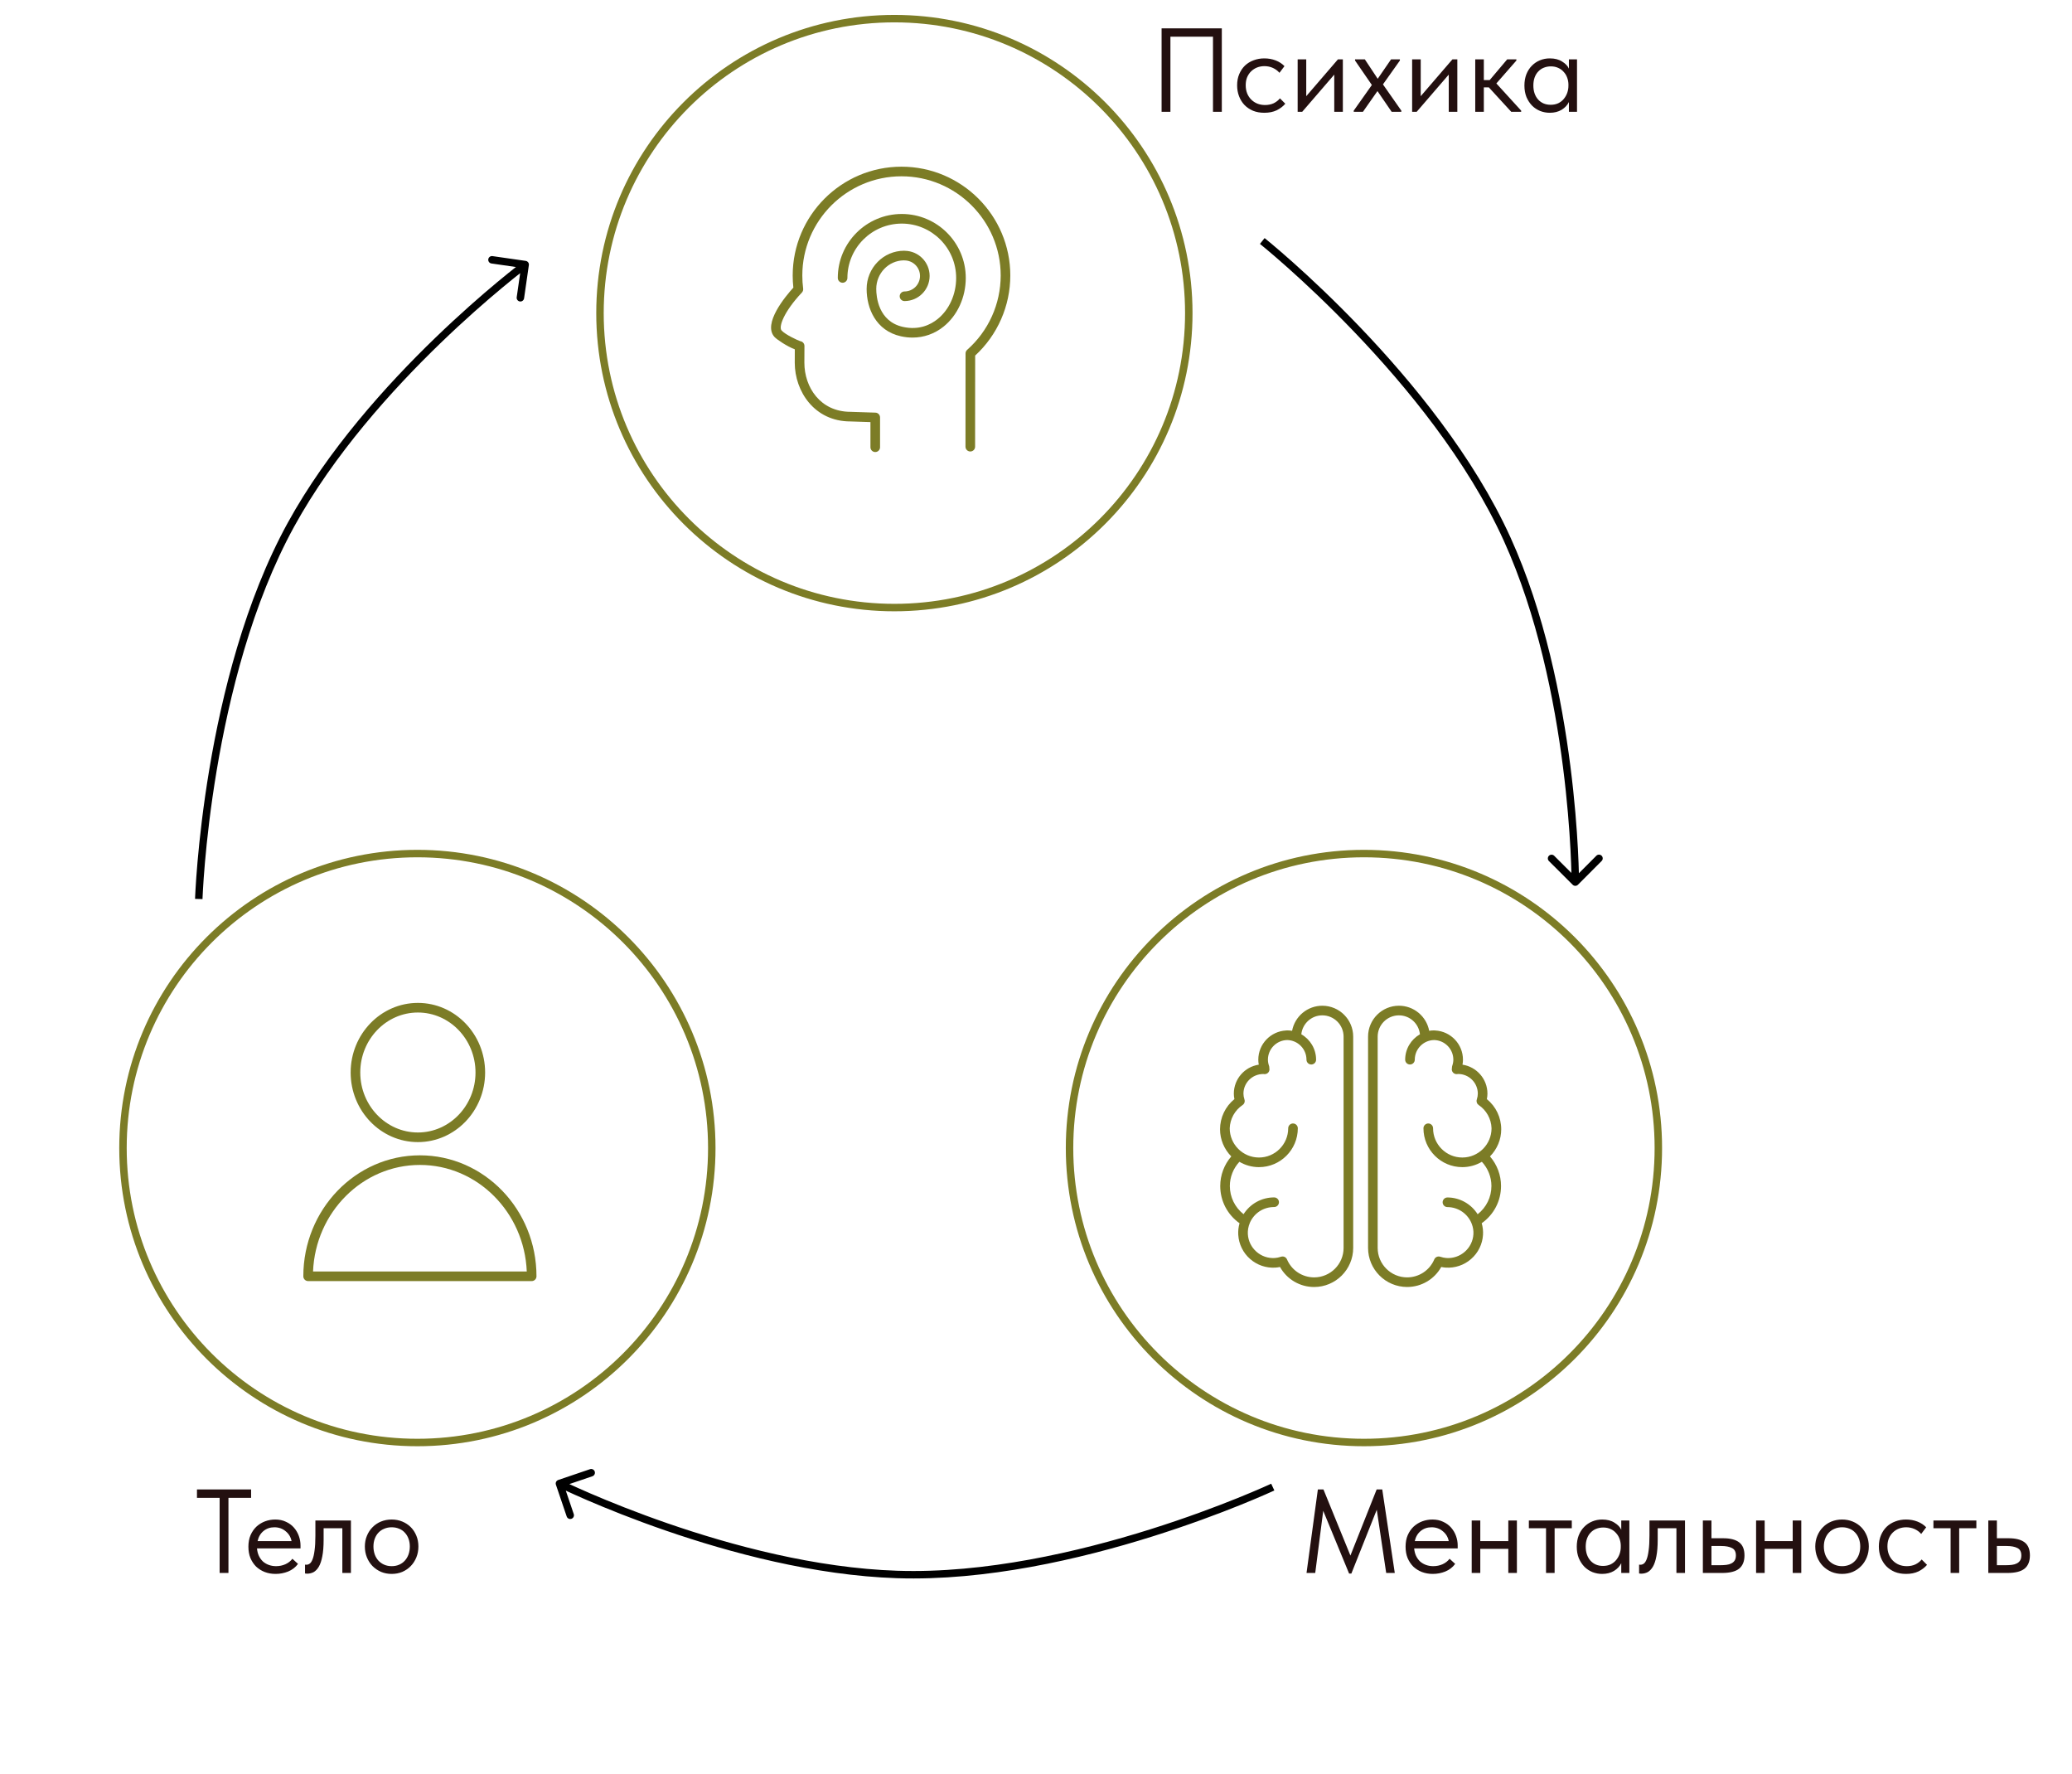 <?xml version="1.0" encoding="UTF-8"?> <svg xmlns="http://www.w3.org/2000/svg" width="278" height="238" viewBox="0 0 278 238" fill="none"><path d="M202.207 72.3L201.752 72.507L202.207 72.3ZM211.006 118.682C211.201 118.878 211.518 118.877 211.713 118.682L214.891 115.496C215.086 115.3 215.086 114.984 214.89 114.789C214.695 114.594 214.378 114.594 214.183 114.79L211.358 117.621L208.526 114.796C208.331 114.601 208.014 114.602 207.819 114.797C207.624 114.993 207.624 115.309 207.82 115.504L211.006 118.682ZM169.359 32.328C169.047 32.719 169.047 32.719 169.047 32.719C169.047 32.719 169.047 32.72 169.048 32.72C169.048 32.72 169.049 32.721 169.05 32.722C169.053 32.724 169.057 32.727 169.062 32.732C169.073 32.74 169.089 32.753 169.111 32.771C169.154 32.806 169.219 32.858 169.303 32.928C169.473 33.066 169.724 33.273 170.047 33.544C170.692 34.087 171.627 34.887 172.78 35.915C175.086 37.97 178.263 40.936 181.745 44.573C188.716 51.854 196.884 61.799 201.752 72.507L202.207 72.3L202.662 72.093C197.726 61.236 189.47 51.195 182.468 43.882C178.963 40.222 175.767 37.238 173.445 35.168C172.285 34.133 171.342 33.327 170.69 32.779C170.363 32.505 170.109 32.295 169.937 32.154C169.85 32.083 169.784 32.029 169.74 31.993C169.717 31.975 169.7 31.961 169.689 31.952C169.683 31.948 169.679 31.944 169.676 31.942C169.674 31.941 169.673 31.939 169.672 31.939C169.672 31.939 169.671 31.938 169.671 31.938C169.671 31.938 169.671 31.938 169.359 32.328ZM202.207 72.3L201.752 72.507C206.282 82.473 208.562 93.924 209.707 102.901C210.279 107.386 210.567 111.246 210.712 113.984C210.785 115.353 210.821 116.441 210.84 117.186C210.849 117.559 210.854 117.845 210.856 118.038C210.857 118.135 210.858 118.208 210.858 118.257C210.859 118.281 210.859 118.3 210.859 118.312C210.859 118.318 210.859 118.322 210.859 118.325C210.859 118.327 210.859 118.328 210.859 118.328C210.859 118.329 210.859 118.329 210.859 118.329C210.859 118.329 210.859 118.329 211.359 118.329C211.859 118.328 211.859 118.328 211.859 118.327C211.859 118.327 211.859 118.327 211.859 118.326C211.859 118.325 211.859 118.324 211.859 118.322C211.859 118.319 211.859 118.314 211.859 118.308C211.859 118.295 211.859 118.275 211.858 118.25C211.858 118.199 211.857 118.124 211.856 118.026C211.854 117.829 211.849 117.538 211.839 117.161C211.821 116.408 211.784 115.31 211.711 113.931C211.565 111.174 211.275 107.289 210.699 102.774C209.548 93.753 207.252 82.19 202.662 72.093L202.207 72.3Z" fill="black"></path><path d="M120.376 211.204L120.392 210.704L120.376 211.204ZM74.9 198.527C74.638 198.616 74.498 198.9 74.587 199.162L76.034 203.423C76.122 203.684 76.406 203.824 76.668 203.735C76.929 203.647 77.069 203.363 76.981 203.101L75.695 199.314L79.482 198.028C79.744 197.939 79.884 197.655 79.795 197.393C79.706 197.132 79.422 196.992 79.161 197.081L74.9 198.527ZM170.767 199.481C170.555 199.028 170.555 199.028 170.555 199.028C170.555 199.028 170.555 199.028 170.554 199.028C170.554 199.028 170.553 199.029 170.551 199.03C170.548 199.031 170.543 199.033 170.537 199.036C170.525 199.042 170.506 199.051 170.481 199.062C170.43 199.086 170.355 199.12 170.255 199.165C170.055 199.256 169.759 199.389 169.372 199.558C168.6 199.896 167.468 200.38 166.036 200.957C163.171 202.113 159.104 203.646 154.3 205.155C144.683 208.176 132.148 211.088 120.392 210.704L120.376 211.204L120.359 211.703C132.28 212.092 144.94 209.143 154.6 206.109C159.434 204.591 163.526 203.048 166.41 201.885C167.852 201.303 168.993 200.816 169.774 200.474C170.164 200.303 170.465 200.168 170.668 200.076C170.77 200.03 170.847 199.995 170.899 199.971C170.925 199.959 170.945 199.949 170.958 199.943C170.965 199.94 170.97 199.938 170.974 199.936C170.975 199.935 170.977 199.935 170.977 199.934C170.978 199.934 170.978 199.934 170.979 199.934C170.979 199.934 170.979 199.934 170.767 199.481ZM120.376 211.204L120.392 210.704C109.451 210.347 98.176 207.314 89.621 204.36C85.347 202.884 81.76 201.431 79.241 200.347C77.982 199.805 76.991 199.356 76.315 199.042C75.977 198.885 75.718 198.762 75.543 198.679C75.456 198.637 75.391 198.605 75.347 198.584C75.325 198.573 75.308 198.565 75.297 198.56C75.292 198.557 75.288 198.555 75.285 198.554C75.284 198.554 75.283 198.553 75.282 198.553C75.282 198.553 75.282 198.553 75.282 198.552C75.282 198.552 75.282 198.552 75.061 199.001C74.839 199.449 74.84 199.449 74.84 199.449C74.84 199.45 74.84 199.45 74.841 199.45C74.842 199.45 74.843 199.451 74.844 199.452C74.847 199.453 74.852 199.455 74.858 199.458C74.869 199.464 74.887 199.472 74.909 199.483C74.955 199.506 75.023 199.538 75.111 199.581C75.289 199.666 75.552 199.791 75.894 199.949C76.578 200.266 77.578 200.72 78.846 201.266C81.382 202.357 84.993 203.82 89.295 205.305C97.891 208.273 109.274 211.341 120.359 211.703L120.376 211.204Z" fill="black"></path><path d="M39.052 70.358L39.49 70.599L39.052 70.358ZM70.957 35.562C70.996 35.288 70.806 35.035 70.533 34.996L66.079 34.355C65.806 34.315 65.552 34.505 65.513 34.778C65.474 35.052 65.663 35.305 65.937 35.344L69.896 35.914L69.326 39.873C69.287 40.147 69.476 40.4 69.75 40.44C70.023 40.479 70.276 40.289 70.316 40.016L70.957 35.562ZM26.67 120.592C27.17 120.609 27.17 120.609 27.17 120.608C27.17 120.608 27.17 120.608 27.17 120.608C27.17 120.607 27.17 120.606 27.17 120.604C27.17 120.601 27.17 120.595 27.171 120.589C27.171 120.575 27.172 120.554 27.173 120.526C27.175 120.471 27.178 120.388 27.183 120.278C27.193 120.059 27.209 119.735 27.233 119.314C27.282 118.472 27.363 117.244 27.497 115.705C27.765 112.628 28.241 108.308 29.073 103.342C30.737 93.4 33.821 80.906 39.49 70.599L39.052 70.358L38.614 70.117C32.865 80.568 29.759 93.191 28.087 103.176C27.25 108.174 26.771 112.521 26.501 115.619C26.366 117.168 26.284 118.405 26.235 119.256C26.21 119.682 26.194 120.011 26.184 120.234C26.179 120.345 26.176 120.43 26.174 120.488C26.173 120.516 26.172 120.538 26.171 120.553C26.171 120.56 26.171 120.566 26.171 120.57C26.171 120.572 26.171 120.573 26.171 120.574C26.171 120.575 26.171 120.575 26.171 120.575C26.17 120.576 26.17 120.576 26.67 120.592ZM39.052 70.358L39.49 70.599C44.766 61.007 52.578 52.331 59.087 46.043C62.339 42.901 65.26 40.361 67.368 38.608C68.421 37.731 69.271 37.05 69.857 36.59C70.15 36.36 70.377 36.184 70.53 36.067C70.607 36.008 70.665 35.964 70.704 35.934C70.723 35.92 70.738 35.909 70.748 35.901C70.752 35.898 70.756 35.895 70.758 35.893C70.759 35.892 70.76 35.892 70.761 35.891C70.761 35.891 70.761 35.891 70.761 35.891C70.761 35.891 70.761 35.891 70.462 35.491C70.162 35.09 70.162 35.09 70.162 35.091C70.162 35.091 70.161 35.091 70.161 35.091C70.16 35.092 70.159 35.093 70.158 35.094C70.155 35.096 70.151 35.099 70.146 35.102C70.136 35.11 70.12 35.122 70.1 35.137C70.06 35.168 70 35.213 69.922 35.273C69.765 35.393 69.535 35.571 69.239 35.804C68.646 36.27 67.789 36.956 66.728 37.839C64.605 39.605 61.665 42.162 58.392 45.324C51.851 51.642 43.959 60.399 38.614 70.117L39.052 70.358Z" fill="black"></path><path d="M155.851 3.8H163.931V15H162.747V4.92H157.035V15H155.851V3.8ZM169.633 15.128C169.067 15.128 168.561 15.037 168.113 14.856C167.665 14.664 167.281 14.403 166.961 14.072C166.651 13.741 166.411 13.352 166.241 12.904C166.07 12.456 165.985 11.971 165.985 11.448C165.985 10.883 166.081 10.376 166.273 9.928C166.465 9.48 166.721 9.101 167.041 8.792C167.371 8.483 167.755 8.248 168.193 8.088C168.641 7.917 169.121 7.832 169.633 7.832C170.177 7.832 170.683 7.923 171.153 8.104C171.622 8.285 172.017 8.541 172.337 8.872L171.665 9.768C171.43 9.491 171.137 9.272 170.785 9.112C170.433 8.952 170.054 8.872 169.649 8.872C169.307 8.872 168.982 8.931 168.673 9.048C168.374 9.165 168.107 9.336 167.873 9.56C167.649 9.773 167.467 10.04 167.329 10.36C167.201 10.669 167.137 11.027 167.137 11.432C167.137 11.827 167.201 12.189 167.329 12.52C167.457 12.84 167.638 13.117 167.873 13.352C168.107 13.587 168.379 13.768 168.689 13.896C169.009 14.024 169.355 14.088 169.729 14.088C170.166 14.088 170.555 14.008 170.897 13.848C171.238 13.677 171.515 13.459 171.729 13.192L172.449 13.912C172.15 14.264 171.766 14.557 171.297 14.792C170.827 15.016 170.273 15.128 169.633 15.128ZM174.106 7.96H175.258V12.904L179.514 7.96H180.17V15H179.018V10.008L174.714 15H174.106V7.96ZM181.631 14.84L184.063 11.4L181.807 8.12V7.96H183.119L184.847 10.568L186.639 7.96H187.823V8.12L185.551 11.32L188.015 14.84V15H186.719L184.815 12.216L182.863 15H181.631V14.84ZM189.466 7.96H190.618V12.904L194.874 7.96H195.53V15H194.378V10.008L190.074 15H189.466V7.96ZM197.934 7.96H199.086V10.744H199.87L202.222 7.96H203.454V8.12L200.766 11.192L204.094 14.84V15H202.766L199.758 11.72H199.086V15H197.934V7.96ZM207.939 15.128C207.491 15.128 207.059 15.048 206.643 14.888C206.227 14.717 205.865 14.477 205.555 14.168C205.246 13.848 204.995 13.464 204.803 13.016C204.622 12.557 204.531 12.045 204.531 11.48C204.531 10.925 204.617 10.424 204.787 9.976C204.969 9.517 205.214 9.133 205.523 8.824C205.833 8.504 206.195 8.259 206.611 8.088C207.027 7.917 207.47 7.832 207.939 7.832C208.611 7.832 209.166 7.976 209.603 8.264C210.051 8.541 210.35 8.856 210.499 9.208V7.96H211.587V15H210.499V13.688C210.297 14.104 209.971 14.451 209.523 14.728C209.075 14.995 208.547 15.128 207.939 15.128ZM208.051 14.056C208.435 14.056 208.777 13.987 209.075 13.848C209.374 13.699 209.619 13.507 209.811 13.272C210.014 13.027 210.169 12.755 210.275 12.456C210.382 12.147 210.435 11.837 210.435 11.528V11.272C210.425 10.963 210.366 10.669 210.259 10.392C210.153 10.104 209.998 9.853 209.795 9.64C209.603 9.416 209.363 9.24 209.075 9.112C208.787 8.973 208.457 8.904 208.083 8.904C207.742 8.904 207.427 8.963 207.139 9.08C206.862 9.187 206.617 9.352 206.403 9.576C206.19 9.789 206.025 10.056 205.907 10.376C205.79 10.696 205.731 11.059 205.731 11.464C205.731 12.243 205.945 12.872 206.371 13.352C206.798 13.821 207.358 14.056 208.051 14.056Z" fill="#231010"></path><path d="M29.468 200.92H26.427V199.8H33.691V200.92H30.651V211H29.468V200.92ZM36.976 211.128C36.454 211.128 35.968 211.043 35.52 210.872C35.083 210.701 34.699 210.461 34.368 210.152C34.048 209.832 33.792 209.448 33.6 209C33.419 208.552 33.328 208.045 33.328 207.48C33.328 206.893 33.424 206.376 33.616 205.928C33.819 205.469 34.086 205.085 34.416 204.776C34.758 204.467 35.142 204.232 35.568 204.072C36.006 203.912 36.459 203.832 36.928 203.832C37.472 203.832 37.952 203.933 38.368 204.136C38.795 204.328 39.152 204.589 39.44 204.92C39.728 205.251 39.947 205.624 40.096 206.04C40.246 206.456 40.32 206.877 40.32 207.304V207.704H34.48C34.512 208.077 34.598 208.413 34.736 208.712C34.875 209 35.056 209.251 35.28 209.464C35.515 209.667 35.782 209.821 36.08 209.928C36.379 210.035 36.699 210.088 37.04 210.088C37.488 210.088 37.904 210.003 38.288 209.832C38.683 209.651 38.998 209.405 39.232 209.096L39.984 209.784C39.643 210.243 39.2 210.584 38.656 210.808C38.123 211.021 37.563 211.128 36.976 211.128ZM36.816 204.872C36.251 204.872 35.766 205.037 35.36 205.368C34.955 205.699 34.688 206.152 34.56 206.728H39.12C39.014 206.184 38.747 205.741 38.32 205.4C37.904 205.048 37.403 204.872 36.816 204.872ZM41.197 211.096C41.111 211.096 41.047 211.091 41.005 211.08C40.972 211.08 40.946 211.075 40.925 211.064V209.88C40.967 209.891 41.005 209.896 41.036 209.896C41.069 209.896 41.095 209.896 41.117 209.896C41.266 209.896 41.41 209.848 41.548 209.752C41.698 209.645 41.826 209.453 41.932 209.176C42.05 208.888 42.141 208.488 42.205 207.976C42.279 207.464 42.316 206.797 42.316 205.976V203.96H47.084V211H45.932V205H43.42V206.552C43.42 207.437 43.362 208.173 43.245 208.76C43.138 209.336 42.983 209.8 42.781 210.152C42.578 210.493 42.343 210.739 42.077 210.888C41.81 211.027 41.517 211.096 41.197 211.096ZM52.553 211.128C52.041 211.128 51.567 211.037 51.129 210.856C50.692 210.664 50.308 210.403 49.977 210.072C49.657 209.741 49.407 209.352 49.225 208.904C49.044 208.456 48.953 207.971 48.953 207.448C48.953 206.936 49.044 206.461 49.225 206.024C49.407 205.576 49.657 205.192 49.977 204.872C50.297 204.541 50.676 204.285 51.113 204.104C51.561 203.923 52.041 203.832 52.553 203.832C53.065 203.832 53.54 203.923 53.977 204.104C54.415 204.285 54.793 204.536 55.113 204.856C55.433 205.176 55.684 205.56 55.865 206.008C56.047 206.445 56.137 206.925 56.137 207.448C56.137 207.971 56.047 208.456 55.865 208.904C55.684 209.352 55.433 209.741 55.113 210.072C54.793 210.403 54.415 210.664 53.977 210.856C53.54 211.037 53.065 211.128 52.553 211.128ZM52.553 210.088C52.916 210.088 53.247 210.024 53.545 209.896C53.844 209.768 54.1 209.587 54.313 209.352C54.527 209.117 54.692 208.84 54.809 208.52C54.927 208.189 54.985 207.832 54.985 207.448C54.985 207.064 54.927 206.717 54.809 206.408C54.692 206.088 54.527 205.816 54.313 205.592C54.1 205.357 53.844 205.181 53.545 205.064C53.247 204.936 52.916 204.872 52.553 204.872C52.191 204.872 51.86 204.936 51.561 205.064C51.263 205.181 51.001 205.357 50.777 205.592C50.564 205.816 50.399 206.088 50.281 206.408C50.164 206.717 50.105 207.064 50.105 207.448C50.105 207.832 50.164 208.189 50.281 208.52C50.399 208.84 50.564 209.117 50.777 209.352C51.001 209.587 51.263 209.768 51.561 209.896C51.86 210.024 52.191 210.088 52.553 210.088Z" fill="#231010"></path><path d="M176.817 199.8H177.569L181.185 208.664L184.705 199.8H185.457L187.137 211H185.985L184.721 202.52L181.313 211.08H181.009L177.537 202.664L176.465 211H175.297L176.817 199.8ZM192.234 211.128C191.711 211.128 191.226 211.043 190.778 210.872C190.341 210.701 189.957 210.461 189.626 210.152C189.306 209.832 189.05 209.448 188.858 209C188.677 208.552 188.586 208.045 188.586 207.48C188.586 206.893 188.682 206.376 188.874 205.928C189.077 205.469 189.343 205.085 189.674 204.776C190.015 204.467 190.399 204.232 190.826 204.072C191.263 203.912 191.717 203.832 192.186 203.832C192.73 203.832 193.21 203.933 193.626 204.136C194.053 204.328 194.41 204.589 194.698 204.92C194.986 205.251 195.205 205.624 195.354 206.04C195.503 206.456 195.578 206.877 195.578 207.304V207.704H189.738C189.77 208.077 189.855 208.413 189.994 208.712C190.133 209 190.314 209.251 190.538 209.464C190.773 209.667 191.039 209.821 191.338 209.928C191.637 210.035 191.957 210.088 192.298 210.088C192.746 210.088 193.162 210.003 193.546 209.832C193.941 209.651 194.255 209.405 194.49 209.096L195.242 209.784C194.901 210.243 194.458 210.584 193.914 210.808C193.381 211.021 192.821 211.128 192.234 211.128ZM192.074 204.872C191.509 204.872 191.023 205.037 190.618 205.368C190.213 205.699 189.946 206.152 189.818 206.728H194.378C194.271 206.184 194.005 205.741 193.578 205.4C193.162 205.048 192.661 204.872 192.074 204.872ZM202.37 207.768H198.61V211H197.458V203.96H198.61V206.728H202.37V203.96H203.522V211H202.37V207.768ZM207.431 205H205.127V203.96H210.887V205H208.583V211H207.431V205ZM214.963 211.128C214.515 211.128 214.083 211.048 213.667 210.888C213.251 210.717 212.888 210.477 212.579 210.168C212.269 209.848 212.019 209.464 211.827 209.016C211.645 208.557 211.555 208.045 211.555 207.48C211.555 206.925 211.64 206.424 211.811 205.976C211.992 205.517 212.237 205.133 212.547 204.824C212.856 204.504 213.219 204.259 213.635 204.088C214.051 203.917 214.493 203.832 214.963 203.832C215.635 203.832 216.189 203.976 216.627 204.264C217.075 204.541 217.373 204.856 217.523 205.208V203.96H218.611V211H217.523V209.688C217.32 210.104 216.995 210.451 216.547 210.728C216.099 210.995 215.571 211.128 214.963 211.128ZM215.075 210.056C215.459 210.056 215.8 209.987 216.099 209.848C216.397 209.699 216.643 209.507 216.835 209.272C217.037 209.027 217.192 208.755 217.299 208.456C217.405 208.147 217.459 207.837 217.459 207.528V207.272C217.448 206.963 217.389 206.669 217.283 206.392C217.176 206.104 217.021 205.853 216.819 205.64C216.627 205.416 216.387 205.24 216.099 205.112C215.811 204.973 215.48 204.904 215.107 204.904C214.765 204.904 214.451 204.963 214.163 205.08C213.885 205.187 213.64 205.352 213.427 205.576C213.213 205.789 213.048 206.056 212.931 206.376C212.813 206.696 212.755 207.059 212.755 207.464C212.755 208.243 212.968 208.872 213.395 209.352C213.821 209.821 214.381 210.056 215.075 210.056ZM220.189 211.096C220.103 211.096 220.039 211.091 219.997 211.08C219.965 211.08 219.938 211.075 219.917 211.064V209.88C219.959 209.891 219.997 209.896 220.029 209.896C220.061 209.896 220.087 209.896 220.109 209.896C220.258 209.896 220.402 209.848 220.541 209.752C220.69 209.645 220.818 209.453 220.925 209.176C221.042 208.888 221.133 208.488 221.197 207.976C221.271 207.464 221.309 206.797 221.309 205.976V203.96H226.077V211H224.925V205H222.413V206.552C222.413 207.437 222.354 208.173 222.237 208.76C222.13 209.336 221.975 209.8 221.773 210.152C221.57 210.493 221.335 210.739 221.069 210.888C220.802 211.027 220.509 211.096 220.189 211.096ZM228.473 203.96H229.625V206.344H231.209C232.148 206.344 232.857 206.525 233.337 206.888C233.817 207.251 234.057 207.837 234.057 208.648C234.057 209.437 233.817 210.029 233.337 210.424C232.857 210.808 232.095 211 231.049 211H228.473V203.96ZM230.825 209.96C231.113 209.96 231.385 209.944 231.641 209.912C231.897 209.88 232.116 209.816 232.297 209.72C232.489 209.624 232.639 209.491 232.745 209.32C232.852 209.149 232.905 208.925 232.905 208.648C232.905 208.157 232.729 207.827 232.377 207.656C232.025 207.475 231.551 207.384 230.953 207.384H229.625V209.96H230.825ZM240.526 207.768H236.766V211H235.614V203.96H236.766V206.728H240.526V203.96H241.678V211H240.526V207.768ZM247.155 211.128C246.643 211.128 246.168 211.037 245.731 210.856C245.293 210.664 244.909 210.403 244.579 210.072C244.259 209.741 244.008 209.352 243.827 208.904C243.645 208.456 243.555 207.971 243.555 207.448C243.555 206.936 243.645 206.461 243.827 206.024C244.008 205.576 244.259 205.192 244.579 204.872C244.899 204.541 245.277 204.285 245.715 204.104C246.163 203.923 246.643 203.832 247.155 203.832C247.667 203.832 248.141 203.923 248.579 204.104C249.016 204.285 249.395 204.536 249.715 204.856C250.035 205.176 250.285 205.56 250.467 206.008C250.648 206.445 250.739 206.925 250.739 207.448C250.739 207.971 250.648 208.456 250.467 208.904C250.285 209.352 250.035 209.741 249.715 210.072C249.395 210.403 249.016 210.664 248.579 210.856C248.141 211.037 247.667 211.128 247.155 211.128ZM247.155 210.088C247.517 210.088 247.848 210.024 248.147 209.896C248.445 209.768 248.701 209.587 248.915 209.352C249.128 209.117 249.293 208.84 249.411 208.52C249.528 208.189 249.587 207.832 249.587 207.448C249.587 207.064 249.528 206.717 249.411 206.408C249.293 206.088 249.128 205.816 248.915 205.592C248.701 205.357 248.445 205.181 248.147 205.064C247.848 204.936 247.517 204.872 247.155 204.872C246.792 204.872 246.461 204.936 246.163 205.064C245.864 205.181 245.603 205.357 245.379 205.592C245.165 205.816 245 206.088 244.883 206.408C244.765 206.717 244.707 207.064 244.707 207.448C244.707 207.832 244.765 208.189 244.883 208.52C245 208.84 245.165 209.117 245.379 209.352C245.603 209.587 245.864 209.768 246.163 209.896C246.461 210.024 246.792 210.088 247.155 210.088ZM255.734 211.128C255.169 211.128 254.662 211.037 254.214 210.856C253.766 210.664 253.382 210.403 253.062 210.072C252.753 209.741 252.513 209.352 252.342 208.904C252.171 208.456 252.086 207.971 252.086 207.448C252.086 206.883 252.182 206.376 252.374 205.928C252.566 205.48 252.822 205.101 253.142 204.792C253.473 204.483 253.857 204.248 254.294 204.088C254.742 203.917 255.222 203.832 255.734 203.832C256.278 203.832 256.785 203.923 257.254 204.104C257.723 204.285 258.118 204.541 258.438 204.872L257.766 205.768C257.531 205.491 257.238 205.272 256.886 205.112C256.534 204.952 256.155 204.872 255.75 204.872C255.409 204.872 255.083 204.931 254.774 205.048C254.475 205.165 254.209 205.336 253.974 205.56C253.75 205.773 253.569 206.04 253.43 206.36C253.302 206.669 253.238 207.027 253.238 207.432C253.238 207.827 253.302 208.189 253.43 208.52C253.558 208.84 253.739 209.117 253.974 209.352C254.209 209.587 254.481 209.768 254.79 209.896C255.11 210.024 255.457 210.088 255.83 210.088C256.267 210.088 256.657 210.008 256.998 209.848C257.339 209.677 257.617 209.459 257.83 209.192L258.55 209.912C258.251 210.264 257.867 210.557 257.398 210.792C256.929 211.016 256.374 211.128 255.734 211.128ZM261.712 205H259.408V203.96H265.168V205H262.864V211H261.712V205ZM266.77 203.96H267.922V206.344H269.506C270.445 206.344 271.154 206.525 271.634 206.888C272.114 207.251 272.354 207.837 272.354 208.648C272.354 209.437 272.114 210.029 271.634 210.424C271.154 210.808 270.392 211 269.346 211H266.77V203.96ZM269.122 209.96C269.41 209.96 269.682 209.944 269.938 209.912C270.194 209.88 270.413 209.816 270.594 209.72C270.786 209.624 270.936 209.491 271.042 209.32C271.149 209.149 271.202 208.925 271.202 208.648C271.202 208.157 271.026 207.827 270.674 207.656C270.322 207.475 269.848 207.384 269.25 207.384H267.922V209.96H269.122Z" fill="#231010"></path><path fill-rule="evenodd" clip-rule="evenodd" d="M56.339 154.977C47.714 154.977 40.697 162.256 40.697 171.203C40.697 171.374 40.765 171.538 40.886 171.659C41.007 171.78 41.171 171.848 41.342 171.848H71.335C71.506 171.848 71.67 171.78 71.791 171.659C71.912 171.538 71.98 171.374 71.98 171.203C71.98 162.256 64.963 154.977 56.339 154.977ZM42.001 170.558C42.326 162.621 48.633 156.267 56.339 156.267C64.044 156.267 70.351 162.621 70.677 170.558H42.001ZM56.069 153.204C61.043 153.204 65.089 149.016 65.089 143.868C65.089 138.719 61.043 134.531 56.069 134.531C51.094 134.531 47.047 138.72 47.047 143.868C47.047 149.016 51.094 153.204 56.069 153.204ZM56.069 135.821C60.331 135.821 63.799 139.431 63.799 143.868C63.799 148.305 60.331 151.914 56.069 151.914C51.805 151.914 48.337 148.305 48.337 143.868C48.337 139.431 51.806 135.821 56.069 135.821Z" fill="#7C7C26"></path><path fill-rule="evenodd" clip-rule="evenodd" d="M201.419 151.485C201.419 149.905 200.706 148.423 199.49 147.437C199.542 147.196 199.569 146.95 199.57 146.704C199.57 144.735 198.114 143.1 196.222 142.818C196.265 142.597 196.286 142.373 196.286 142.149C196.286 140.053 194.634 138.34 192.564 138.231C192.53 138.225 192.495 138.221 192.46 138.221C192.443 138.221 192.426 138.223 192.409 138.223C192.392 138.223 192.375 138.221 192.357 138.221C192.16 138.221 191.962 138.238 191.753 138.275C191.575 137.329 191.072 136.474 190.331 135.86C189.59 135.245 188.657 134.909 187.695 134.91C185.411 134.91 183.553 136.768 183.553 139.052V167.397C183.553 170.288 185.905 172.639 188.795 172.639C190.713 172.639 192.453 171.602 193.373 169.953C193.579 169.998 193.777 170.026 193.975 170.039C195.224 170.118 196.439 169.709 197.383 168.881C197.849 168.474 198.229 167.98 198.502 167.425C198.776 166.871 198.936 166.268 198.974 165.651C199.008 165.124 198.949 164.594 198.801 164.087C200.433 162.93 201.393 161.098 201.393 159.09C201.393 157.634 200.869 156.237 199.911 155.124C200.875 154.148 201.419 152.844 201.419 151.485ZM200.104 159.091C200.104 160.589 199.423 161.963 198.257 162.883C197.393 161.509 195.862 160.631 194.203 160.631C194.032 160.631 193.868 160.699 193.747 160.82C193.626 160.941 193.558 161.105 193.558 161.276C193.558 161.447 193.626 161.611 193.747 161.732C193.868 161.853 194.032 161.921 194.203 161.921C194.909 161.924 195.597 162.139 196.178 162.538C196.76 162.938 197.208 163.503 197.463 164.16C197.64 164.628 197.718 165.102 197.687 165.568C197.66 166.016 197.543 166.453 197.345 166.856C197.147 167.258 196.871 167.617 196.533 167.911C196.197 168.208 195.805 168.435 195.38 168.579C194.956 168.724 194.507 168.782 194.06 168.752C193.804 168.735 193.54 168.68 193.228 168.579C193.075 168.529 192.908 168.538 192.761 168.605C192.614 168.672 192.498 168.791 192.435 168.94C192.132 169.655 191.625 170.265 190.978 170.694C190.33 171.122 189.571 171.35 188.795 171.35C186.615 171.35 184.842 169.577 184.842 167.398V139.053C184.843 138.297 185.144 137.572 185.679 137.037C186.213 136.502 186.938 136.201 187.694 136.201C189.155 136.201 190.358 137.302 190.514 138.741C189.331 139.419 188.531 140.691 188.531 142.149C188.531 142.32 188.599 142.484 188.72 142.605C188.841 142.726 189.005 142.794 189.176 142.794C189.347 142.794 189.511 142.726 189.632 142.605C189.753 142.484 189.821 142.32 189.821 142.149C189.821 140.712 190.977 139.541 192.408 139.513C193.839 139.541 194.995 140.712 194.995 142.149C194.995 142.416 194.944 142.693 194.84 142.996C194.811 143.083 194.8 143.176 194.809 143.267L194.804 143.282C194.779 143.381 194.778 143.484 194.8 143.583C194.823 143.683 194.868 143.775 194.934 143.853C194.999 143.932 195.081 143.993 195.175 144.034C195.268 144.074 195.37 144.091 195.472 144.085C195.528 144.08 195.584 144.074 195.64 144.065C196.34 144.066 197.01 144.344 197.505 144.839C198 145.333 198.278 146.004 198.279 146.703C198.279 146.949 198.234 147.202 198.14 147.498C198.098 147.631 198.1 147.774 198.145 147.906C198.191 148.038 198.279 148.151 198.394 148.229C198.908 148.575 199.332 149.038 199.632 149.579C199.932 150.12 200.099 150.725 200.12 151.343L200.12 151.349C200.12 153.512 198.36 155.272 196.197 155.272C194.035 155.272 192.275 153.512 192.275 151.349C192.275 151.178 192.207 151.014 192.086 150.893C191.965 150.772 191.801 150.704 191.63 150.704C191.459 150.704 191.294 150.772 191.174 150.893C191.053 151.014 190.985 151.178 190.985 151.349C190.985 154.223 193.323 156.562 196.197 156.562C197.156 156.562 198.051 156.297 198.823 155.844C199.649 156.743 200.104 157.892 200.104 159.091ZM177.417 134.911C176.455 134.91 175.522 135.246 174.781 135.86C174.04 136.475 173.537 137.329 173.36 138.275C173.16 138.24 172.958 138.222 172.755 138.221C172.738 138.221 172.721 138.223 172.704 138.224C172.686 138.223 172.67 138.221 172.652 138.221C172.616 138.221 172.582 138.226 172.548 138.231C170.478 138.34 168.827 140.053 168.827 142.149C168.827 142.37 168.848 142.592 168.891 142.818C166.999 143.1 165.543 144.735 165.543 146.704C165.543 146.942 165.569 147.185 165.622 147.438C165.02 147.926 164.534 148.543 164.2 149.243C163.866 149.944 163.693 150.71 163.693 151.486C163.693 152.844 164.238 154.149 165.201 155.125C164.243 156.238 163.719 157.636 163.719 159.091C163.719 161.099 164.678 162.931 166.31 164.088C166.162 164.596 166.104 165.125 166.137 165.653C166.176 166.27 166.336 166.873 166.609 167.427C166.882 167.981 167.263 168.476 167.728 168.882C168.192 169.29 168.731 169.603 169.316 169.802C169.901 170 170.52 170.081 171.136 170.04C171.332 170.027 171.531 169.999 171.738 169.954C172.193 170.77 172.856 171.448 173.661 171.921C174.466 172.393 175.383 172.642 176.316 172.641C179.206 172.641 181.558 170.289 181.558 167.398V139.053C181.559 136.769 179.701 134.911 177.417 134.911ZM180.269 167.398C180.269 169.577 178.496 171.35 176.317 171.35C175.54 171.35 174.781 171.122 174.134 170.694C173.486 170.265 172.98 169.655 172.677 168.94C172.614 168.791 172.498 168.672 172.351 168.605C172.204 168.538 172.037 168.529 171.884 168.579C171.572 168.68 171.308 168.735 171.052 168.752C170.605 168.782 170.156 168.724 169.732 168.58C169.307 168.435 168.915 168.208 168.579 167.911C168.242 167.617 167.966 167.258 167.767 166.856C167.569 166.453 167.453 166.016 167.425 165.568C167.392 165.069 167.479 164.564 167.682 164.065C167.685 164.058 167.684 164.05 167.687 164.043C168.264 162.729 169.504 161.913 170.953 161.913C171.125 161.913 171.289 161.845 171.41 161.724C171.531 161.603 171.598 161.439 171.598 161.268C171.598 161.097 171.531 160.933 171.41 160.812C171.289 160.691 171.125 160.623 170.953 160.623C170.134 160.621 169.328 160.826 168.61 161.22C167.892 161.614 167.286 162.184 166.848 162.876C165.686 161.956 165.009 160.585 165.009 159.091C165.009 157.892 165.465 156.743 166.289 155.845C167.085 156.314 167.992 156.562 168.915 156.562C171.79 156.562 174.128 154.224 174.128 151.349C174.128 151.178 174.06 151.014 173.939 150.893C173.818 150.772 173.654 150.704 173.483 150.704C173.312 150.704 173.148 150.772 173.027 150.893C172.906 151.014 172.838 151.178 172.838 151.349C172.838 153.512 171.079 155.272 168.915 155.272C166.752 155.272 164.992 153.512 164.992 151.349L164.992 151.346C165.013 150.728 165.18 150.122 165.48 149.581C165.78 149.039 166.204 148.576 166.718 148.23C166.833 148.152 166.921 148.039 166.966 147.907C167.012 147.775 167.014 147.632 166.972 147.499C166.877 147.202 166.833 146.95 166.833 146.704C166.833 145.252 168.012 144.07 169.497 144.07H169.507C169.551 144.076 169.595 144.082 169.64 144.085C169.743 144.091 169.847 144.073 169.941 144.032C170.036 143.99 170.119 143.927 170.184 143.846C170.249 143.766 170.294 143.671 170.314 143.57C170.335 143.469 170.331 143.364 170.302 143.265C170.304 143.25 170.305 143.236 170.305 143.224C170.308 143.146 170.296 143.069 170.271 142.996C170.167 142.692 170.116 142.415 170.116 142.148C170.116 140.711 171.272 139.54 172.703 139.513C174.134 139.541 175.29 140.711 175.29 142.149C175.29 142.32 175.358 142.484 175.479 142.605C175.6 142.726 175.764 142.794 175.935 142.794C176.106 142.794 176.27 142.726 176.391 142.605C176.512 142.484 176.58 142.32 176.58 142.149C176.58 140.691 175.78 139.418 174.597 138.741C174.753 137.302 175.956 136.2 177.417 136.2C178.173 136.201 178.898 136.502 179.432 137.037C179.967 137.571 180.268 138.296 180.269 139.052L180.269 167.398Z" fill="#7C7C26"></path><path fill-rule="evenodd" clip-rule="evenodd" d="M120.953 22.359C112.904 22.359 106.356 28.908 106.356 36.957C106.356 37.501 106.386 38.046 106.445 38.582C105.385 39.747 102.303 43.428 103.911 45.197C104.234 45.554 105.629 46.48 106.64 46.861L106.633 48.663C106.633 52.477 109.256 56.532 114.097 56.532L116.787 56.62V59.993C116.787 60.164 116.855 60.328 116.976 60.45C117.097 60.57 117.261 60.638 117.432 60.638C117.603 60.638 117.767 60.57 117.888 60.45C118.009 60.328 118.077 60.164 118.077 59.993V55.997C118.077 55.648 117.801 55.363 117.454 55.352L114.118 55.242C110.051 55.242 107.923 51.932 107.923 48.666L107.932 46.408C107.932 46.25 107.875 46.097 107.771 45.979C107.666 45.86 107.522 45.784 107.366 45.765C106.976 45.63 105.372 44.889 104.866 44.33C104.44 43.862 105.15 41.833 107.59 39.242C107.723 39.101 107.785 38.908 107.76 38.716C107.684 38.133 107.646 37.545 107.647 36.957C107.647 29.619 113.616 23.649 120.953 23.649C128.292 23.649 134.263 29.619 134.263 36.957C134.262 38.842 133.861 40.706 133.086 42.424C132.311 44.143 131.179 45.677 129.766 46.925C129.698 46.986 129.643 47.06 129.605 47.143C129.568 47.227 129.548 47.317 129.548 47.408L129.539 59.918C129.539 60.003 129.556 60.087 129.588 60.165C129.62 60.243 129.668 60.314 129.728 60.374C129.788 60.434 129.859 60.482 129.937 60.514C130.015 60.547 130.099 60.563 130.184 60.564C130.355 60.564 130.519 60.496 130.64 60.375C130.761 60.254 130.829 60.09 130.829 59.919L130.838 47.696C132.324 46.329 133.51 44.669 134.321 42.821C135.133 40.972 135.552 38.976 135.553 36.957C135.553 28.908 129.003 22.359 120.953 22.359Z" fill="#7C7C26"></path><path fill-rule="evenodd" clip-rule="evenodd" d="M120.993 28.703C116.259 28.703 112.406 32.552 112.406 37.283C112.406 37.454 112.474 37.618 112.595 37.739C112.716 37.86 112.88 37.928 113.051 37.928C113.222 37.928 113.386 37.86 113.507 37.739C113.628 37.618 113.696 37.454 113.696 37.283C113.696 33.263 116.97 29.993 120.993 29.993C125.016 29.993 128.287 33.263 128.287 37.283C128.287 39.487 127.354 41.551 125.791 42.805C124.866 43.548 123.309 44.331 121.148 43.851C117.824 43.111 117.566 39.765 117.566 38.757C117.566 36.662 119.216 34.954 121.254 34.925C121.288 34.93 121.322 34.933 121.357 34.933C121.908 34.934 122.437 35.153 122.827 35.543C123.217 35.933 123.436 36.461 123.437 37.013C123.437 37.565 123.218 38.094 122.828 38.485C122.438 38.875 121.909 39.095 121.357 39.096C121.186 39.096 121.022 39.164 120.901 39.285C120.78 39.406 120.712 39.57 120.712 39.741C120.712 39.912 120.78 40.076 120.901 40.197C121.022 40.318 121.186 40.386 121.357 40.386C123.215 40.386 124.727 38.873 124.727 37.013C124.727 35.175 123.247 33.675 121.416 33.643C121.38 33.637 121.344 33.634 121.308 33.634C118.533 33.634 116.276 35.932 116.276 38.757C116.276 41.334 117.482 44.356 120.868 45.109C121.394 45.226 121.916 45.284 122.431 45.284C123.948 45.284 125.39 44.781 126.598 43.812C128.464 42.315 129.577 39.874 129.577 37.282C129.577 32.552 125.726 28.703 120.993 28.703Z" fill="#7C7C26"></path><circle cx="120" cy="42" r="39.5" stroke="#7C7C26"></circle><circle cx="56" cy="154" r="39.5" stroke="#7C7C26"></circle><circle cx="183" cy="154" r="39.5" stroke="#7C7C26"></circle></svg> 